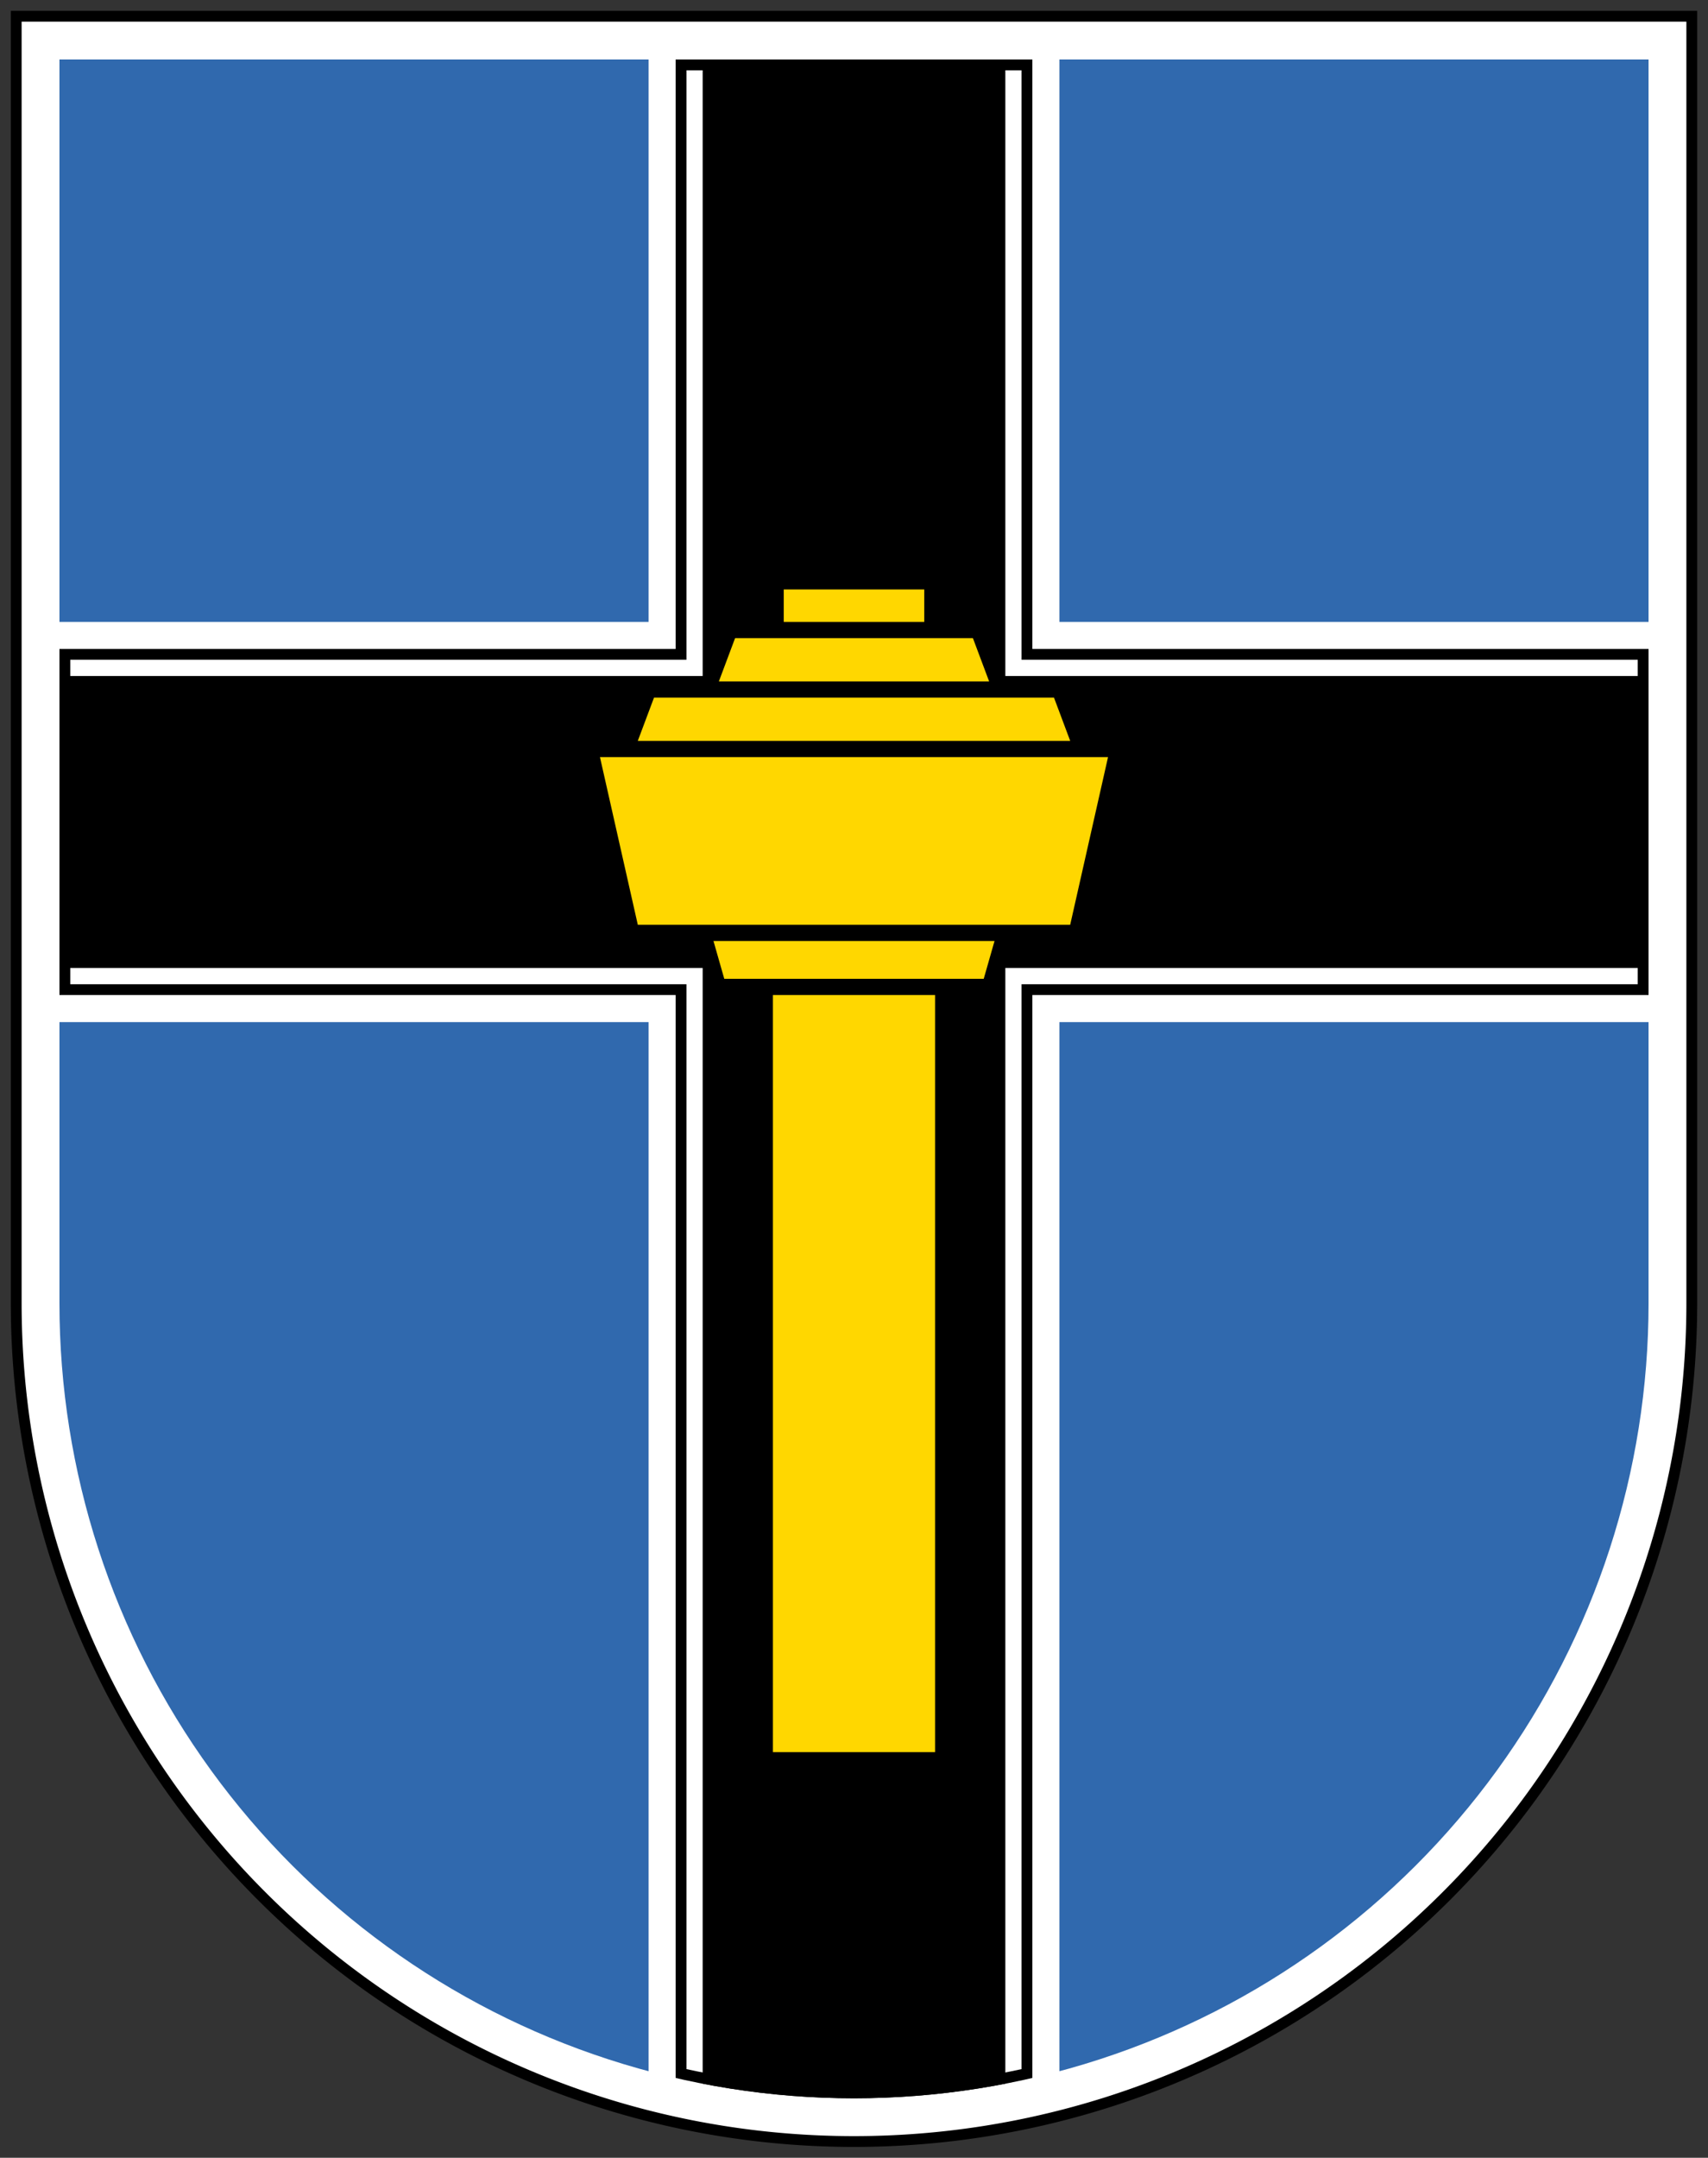 <?xml version="1.0" encoding="UTF-8" standalone="no" ?>
<svg
version="1.1"
xmlns="http://www.w3.org/2000/svg"
xmlns:xlink="http://www.w3.org/1999/xlink"
width="316"
height="399">
<rect width="100%" height="100%" fill="#333333" stroke="none"/>
<defs>
<clipPath id="S1">
	<path d="M11 11v230a147 147 0 0 0 294 0v-230z" />
</clipPath>
<clipPath id="S2">
	<path d="M13 13v244a146 146 0 0 0 290 0v-244z" />
</clipPath>
</defs>
<path style="fill:#fff;stroke:#000;stroke-width:2px;" d="
	M3 3v238a155 155 0 0 0 310 0v-238z" />
<path fill="#3069AE" clip-path="url(#S1)" d="
	M11 11h109v104h-109z
	M196 11h109v104h-109z
	M11 189h109v215h-109z
	M196 189h109v215h-109z" />
<path fill="#000" clip-path="url(#S1)" d="
	M125 0h66v400h-66z
	M0 120h400v64h-400z" />
<path fill="#FFF" clip-path="url(#S2)" d="
	M127 0h62v400h-62z
	M0 122h400v60h-400z" />
<path fill="#000" clip-path="url(#S1)" d="
	M130 0h56v400h-56z
	M0 125h400v54h-400z" />
<path fill="#FFD700" d="
	M143 184h30v140h-30z
	M132 174h52l-2 7h-48z
	M118 171h80l7 -31h-94z
	M118 137h80l-3 -8h-74z
	M133 126h50l-3 -8h-44z
	M145 109h26v6h-26z" />
</svg>